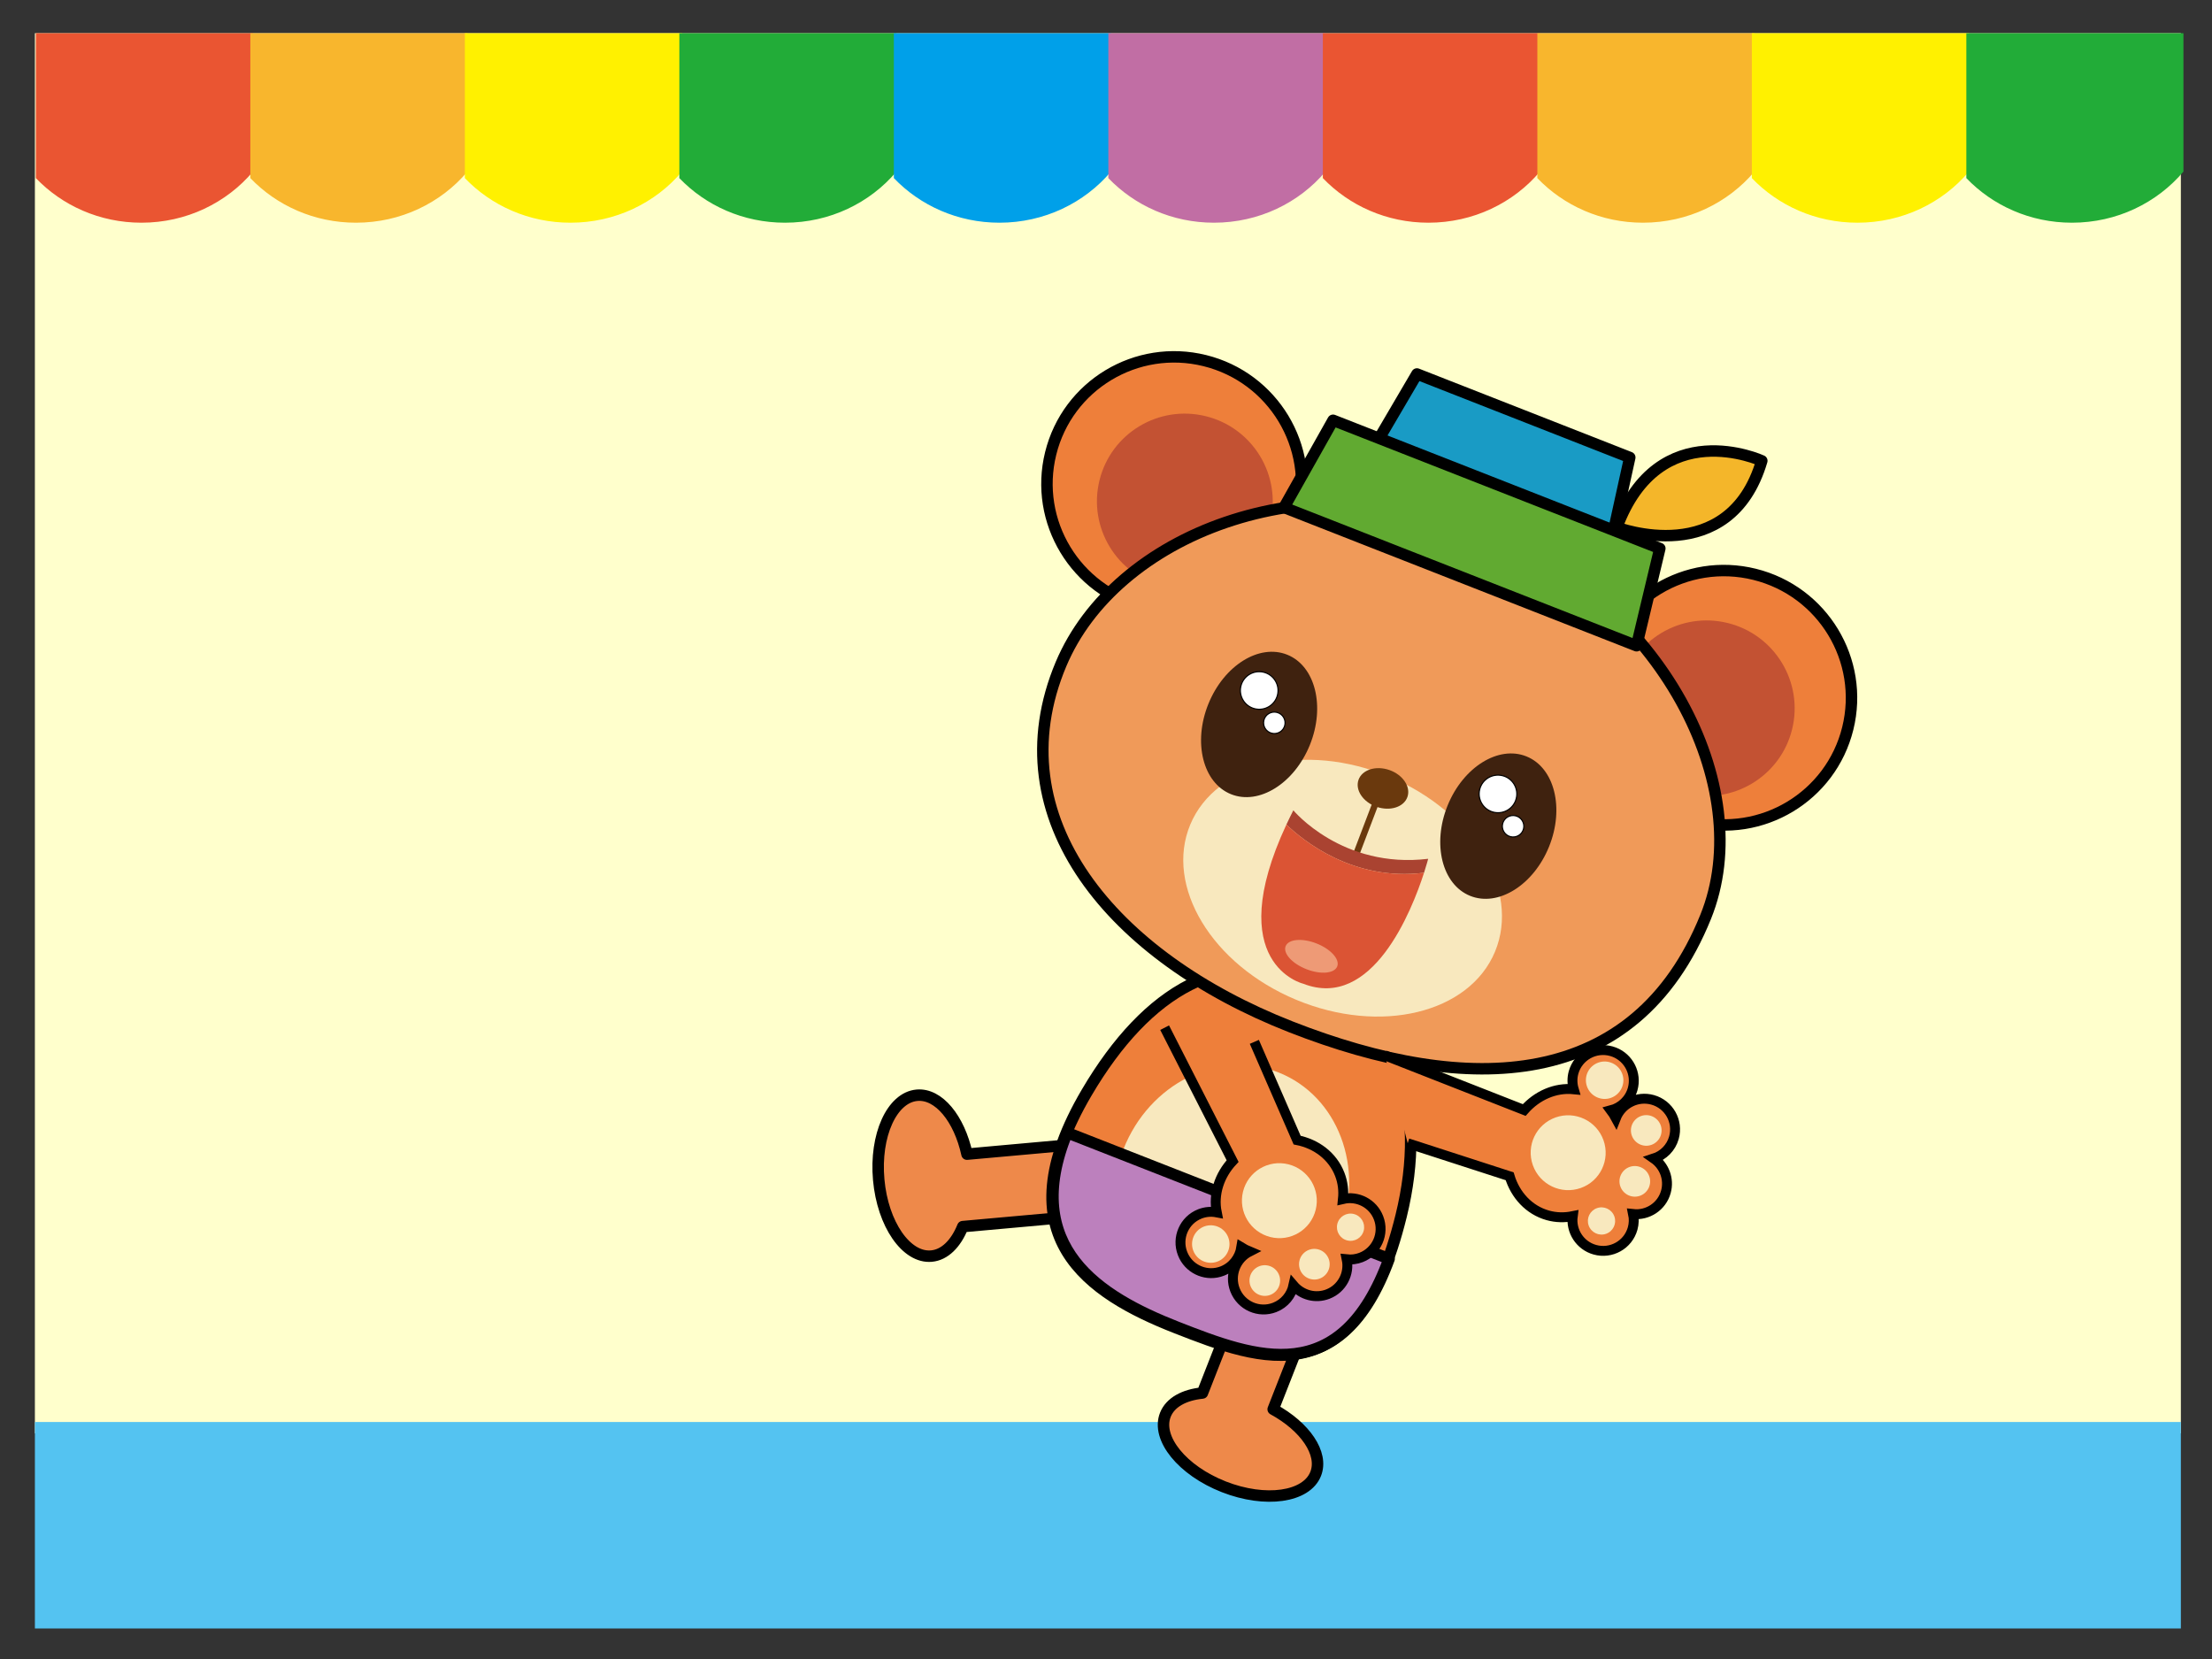 <?xml version="1.0" encoding="UTF-8" standalone="no"?>
<!-- Generator: Adobe Illustrator 14.0.0, SVG Export Plug-In . SVG Version: 6.00 Build 43363)  -->

<svg
   xmlns:ns3="http://ns.adobe.com/AdobeIllustrator/10.0/"
   xmlns:dc="http://purl.org/dc/elements/1.1/"
   xmlns:cc="http://creativecommons.org/ns#"
   xmlns:rdf="http://www.w3.org/1999/02/22-rdf-syntax-ns#"
   xmlns:svg="http://www.w3.org/2000/svg"
   xmlns="http://www.w3.org/2000/svg"
   xmlns:sodipodi="http://sodipodi.sourceforge.net/DTD/sodipodi-0.dtd"
   xmlns:inkscape="http://www.inkscape.org/namespaces/inkscape"
   version="1.1"
   id="圖層_1"
   x="0px"
   y="0px"
   width="640"
   height="480"
   viewBox="0 0 640 480"
   enable-background="new 0 0 841.89 595.28"
   xml:space="preserve"
   inkscape:version="0.92.4 (5da689c313, 2019-01-14)"
   sodipodi:docname="07-小熊-動作3.svg"
   inkscape:export-filename="C:\Users\win8\Documents\成果\07\圖卡\07-03.png"
   inkscape:export-xdpi="150"
   inkscape:export-ydpi="150"><rect x="0" y="0" width="640" height="480" fill="#333333" stroke="none"/><defs
   id="defs6512" /><sodipodi:namedview
   pagecolor="#ffffff"
   bordercolor="#666666"
   borderopacity="1"
   objecttolerance="10"
   gridtolerance="10"
   guidetolerance="10"
   inkscape:pageopacity="0"
   inkscape:pageshadow="2"
   inkscape:window-width="1578"
   inkscape:window-height="988"
   id="namedview6510"
   showgrid="false"
   inkscape:zoom="1.4791667"
   inkscape:cx="319.99999"
   inkscape:cy="239.99999"
   inkscape:window-x="-8"
   inkscape:window-y="0"
   inkscape:window-maximized="0"
   inkscape:current-layer="圖層_1"
   inkscape:snap-global="false" />
<rect
   x="10.096"
   y="9.605"
   width="620.895"
   height="405.097"
   id="rect6392"
   style="fill:#ffffcc;fill-opacity:1;stroke-width:0.815"
   inkscape:export-filename="H:\電腦書\小石頭\電腦書\SA35-Inkscape 0.92\編寫大綱與範例\範例-V2\08\成果\03.png"
   inkscape:export-xdpi="96"
   inkscape:export-ydpi="96" />
<rect
   x="10.096"
   y="411.428"
   width="620.895"
   height="59.742"
   id="rect6394"
   style="fill:#54c3f1;stroke-width:0.815"
   inkscape:export-filename="H:\電腦書\小石頭\電腦書\SA35-Inkscape 0.92\編寫大綱與範例\範例-V2\08\成果\03.png"
   inkscape:export-xdpi="96"
   inkscape:export-ydpi="96" />





<path
   d="m 10.373,9.605 v 41.925 c 7.598,7.933 18.474,12.906 30.559,12.906 13.016,0 24.631,-5.766 32.257,-14.79 V 9.605 Z"
   id="path6488"
   inkscape:connector-curvature="0"
   style="fill:#ea5532;stroke-width:0.815"
   inkscape:export-filename="H:\電腦書\小石頭\電腦書\SA35-Inkscape 0.92\編寫大綱與範例\範例-V2\08\成果\03.png"
   inkscape:export-xdpi="96"
   inkscape:export-ydpi="96" />
<path
   d="m 72.433,9.605 v 41.925 c 7.598,7.933 18.474,12.906 30.559,12.906 13.016,0 24.631,-5.766 32.257,-14.79 V 9.605 Z"
   id="path6490"
   inkscape:connector-curvature="0"
   style="fill:#f8b62d;stroke-width:0.815"
   inkscape:export-filename="H:\電腦書\小石頭\電腦書\SA35-Inkscape 0.92\編寫大綱與範例\範例-V2\08\成果\03.png"
   inkscape:export-xdpi="96"
   inkscape:export-ydpi="96" />
<path
   d="m 134.495,9.605 v 41.925 c 7.598,7.933 18.474,12.906 30.559,12.906 13.016,0 24.631,-5.766 32.257,-14.79 V 9.605 Z"
   id="path6492"
   inkscape:connector-curvature="0"
   style="fill:#fff100;stroke-width:0.815"
   inkscape:export-filename="H:\電腦書\小石頭\電腦書\SA35-Inkscape 0.92\編寫大綱與範例\範例-V2\08\成果\03.png"
   inkscape:export-xdpi="96"
   inkscape:export-ydpi="96" />
<path
   d="m 196.555,9.605 v 41.925 c 7.598,7.933 18.476,12.906 30.559,12.906 13.016,0 24.631,-5.766 32.257,-14.79 V 9.605 Z"
   id="path6494"
   inkscape:connector-curvature="0"
   style="fill:#22ac38;stroke-width:0.815"
   inkscape:export-filename="H:\電腦書\小石頭\電腦書\SA35-Inkscape 0.92\編寫大綱與範例\範例-V2\08\成果\03.png"
   inkscape:export-xdpi="96"
   inkscape:export-ydpi="96" />
<path
   d="m 258.617,9.605 v 41.925 c 7.598,7.933 18.474,12.906 30.559,12.906 13.016,0 24.631,-5.766 32.257,-14.79 V 9.605 Z"
   id="path6496"
   inkscape:connector-curvature="0"
   style="fill:#00a0e9;stroke-width:0.815"
   inkscape:export-filename="H:\電腦書\小石頭\電腦書\SA35-Inkscape 0.92\編寫大綱與範例\範例-V2\08\成果\03.png"
   inkscape:export-xdpi="96"
   inkscape:export-ydpi="96" />
<path
   d="m 320.677,9.605 v 41.925 c 7.6,7.933 18.474,12.906 30.559,12.906 13.016,0 24.631,-5.766 32.257,-14.79 V 9.605 Z"
   id="path6498"
   inkscape:connector-curvature="0"
   style="fill:#c16ea4;stroke-width:0.815"
   inkscape:export-filename="H:\電腦書\小石頭\電腦書\SA35-Inkscape 0.92\編寫大綱與範例\範例-V2\08\成果\03.png"
   inkscape:export-xdpi="96"
   inkscape:export-ydpi="96" />
<path
   d="m 382.738,9.605 v 41.925 c 7.6,7.933 18.474,12.906 30.559,12.906 13.016,0 24.631,-5.766 32.257,-14.79 V 9.605 Z"
   id="path6500"
   inkscape:connector-curvature="0"
   style="fill:#ea5532;stroke-width:0.815"
   inkscape:export-filename="H:\電腦書\小石頭\電腦書\SA35-Inkscape 0.92\編寫大綱與範例\範例-V2\08\成果\03.png"
   inkscape:export-xdpi="96"
   inkscape:export-ydpi="96" />
<path
   d="m 444.799,9.605 v 41.925 c 7.598,7.933 18.474,12.906 30.557,12.906 13.016,0 24.631,-5.766 32.259,-14.79 V 9.605 Z"
   id="path6502"
   inkscape:connector-curvature="0"
   style="fill:#f8b62d;stroke-width:0.815"
   inkscape:export-filename="H:\電腦書\小石頭\電腦書\SA35-Inkscape 0.92\編寫大綱與範例\範例-V2\08\成果\03.png"
   inkscape:export-xdpi="96"
   inkscape:export-ydpi="96" />
<path
   d="m 506.861,9.605 v 41.925 c 7.598,7.933 18.474,12.906 30.559,12.906 13.016,0 24.629,-5.766 32.257,-14.79 V 9.605 Z"
   id="path6504"
   inkscape:connector-curvature="0"
   style="fill:#fff100;stroke-width:0.815"
   inkscape:export-filename="H:\電腦書\小石頭\電腦書\SA35-Inkscape 0.92\編寫大綱與範例\範例-V2\08\成果\03.png"
   inkscape:export-xdpi="96"
   inkscape:export-ydpi="96" />
<path
   d="m 568.921,9.605 v 41.925 c 7.6,7.933 18.474,12.906 30.559,12.906 13.016,0 24.629,-5.766 32.257,-14.79 V 9.605 Z"
   id="path6506"
   inkscape:connector-curvature="0"
   style="fill:#22ac38;stroke-width:0.815"
   inkscape:export-filename="H:\電腦書\小石頭\電腦書\SA35-Inkscape 0.92\編寫大綱與範例\範例-V2\08\成果\03.png"
   inkscape:export-xdpi="96"
   inkscape:export-ydpi="96" />

<path
   id="path145"
   d="m 363.976,362.044 -16.076,41.002 c -5.277,0.528 -9.312,2.696 -10.73,6.312 -2.664,6.793 4.917,16.118 16.929,20.827 12.013,4.71 23.91,3.022 26.574,-3.771 2.302,-5.872 -3.054,-13.634 -12.309,-18.674 l 14.945,-38.117"
   ns3:knockout="Off"
   inkscape:connector-curvature="0"
   style="fill:#ee894a;stroke:#000000;stroke-width:3.311;stroke-linecap:round;stroke-linejoin:round;stroke-miterlimit:4;stroke-dasharray:none"
   inkscape:transform-center-x="-5.6263321"
   inkscape:transform-center-y="-31.75333" /><path
   id="path147"
   d="m 322.421,350.947 -43.864,3.948 c -1.985,4.918 -5.196,8.184 -9.065,8.532 -7.267,0.654 -14.095,-9.235 -15.252,-22.085 -1.157,-12.852 3.796,-23.8 11.063,-24.454 6.282,-0.565 12.233,6.751 14.478,17.047 l 40.778,-3.67"
   ns3:knockout="Off"
   inkscape:connector-curvature="0"
   style="fill:#ee894a;stroke:#000000;stroke-width:3.313;stroke-linecap:round;stroke-linejoin:round"
   inkscape:transform-center-x="66.100033"
   inkscape:transform-center-y="-89.045363" /><path
   id="path149"
   d="m 405.397,351.773 c -12.865,52.381 -40.054,42.228 -65.177,32.378 -25.123,-9.85 -50.378,-26.292 -25.802,-68.049 17.687,-30.051 40.054,-42.228 65.177,-32.378 25.123,9.85 33.501,36.701 25.802,68.049 z"
   ns3:knockout="Off"
   inkscape:connector-curvature="0"
   style="fill:#ee7f3a;stroke:#000000;stroke-width:3.313;stroke-linecap:round;stroke-linejoin:round"
   inkscape:transform-center-x="-1.9247695"
   inkscape:transform-center-y="-92.969298" /><path
   id="path152"
   d="m 387.557,357.014 c -7.471,19.055 -27.522,29.016 -44.784,22.247 -17.263,-6.768 -25.2,-27.703 -17.729,-46.758 7.471,-19.054 27.522,-29.016 44.784,-22.247 17.263,6.768 25.199,27.703 17.729,46.758 z"
   ns3:knockout="Off"
   inkscape:connector-curvature="0"
   style="fill:#f8e8be;stroke-width:0.61"
   inkscape:transform-center-x="-1.9536389"
   inkscape:transform-center-y="-84.444517" /><g
   id="g201"
   transform="matrix(0.569,0.223,-0.222,0.567,327.751,62.719)"
   inkscape:transform-center-x="1.3424223"
   inkscape:transform-center-y="-69.227833"><path
     id="path199"
     d="m 129.131,416.564 c -0.914,58.893 42.207,67 81.981,67 40.231,0 83.217,-0.655 81.754,-67 z"
     ns3:knockout="Off"
     inkscape:connector-curvature="0"
     style="fill:#bc80bd;stroke:#000000;stroke-width:5.43;stroke-linecap:round;stroke-linejoin:round" /></g><g
   id="g4576"
   transform="matrix(0.933,0.366,-0.365,0.931,181.102,-99.738)"
   inkscape:transform-center-x="-64.366061"
   inkscape:transform-center-y="-223.01881"><path
     d="m 390.171,96.949 c 0,0 -32.647,-1.919 -31.952,33.242 6.1e-4,0 34.802,-0.322 31.952,-33.242 z"
     ns3:knockout="Off"
     id="path6470"
     inkscape:connector-curvature="0"
     style="fill:#f4b62a;stroke:#000000;stroke-width:3.309;stroke-linecap:round;stroke-linejoin:round" /><path
     d="m 400.197,128.289 c 20.139,-2.659 38.622,11.512 41.279,31.652 2.658,20.14 -11.514,38.622 -31.653,41.28 -20.14,2.658 -38.62,-11.514 -41.279,-31.653 -2.658,-20.141 11.512,-38.621 31.653,-41.279"
     ns3:knockout="Off"
     id="circle6398"
     inkscape:connector-curvature="0"
     style="fill:#ee7f3a;stroke:#000000;stroke-width:3.309;stroke-linecap:round;stroke-linejoin:round" /><path
     d="m 398.121,144.239 c 13.899,-1.834 26.654,7.946 28.488,21.845 1.834,13.898 -7.946,26.654 -21.845,28.487 -13.899,1.834 -26.654,-7.946 -28.487,-21.845 -1.834,-13.899 7.947,-26.653 21.844,-28.487"
     ns3:knockout="Off"
     id="circle6400"
     inkscape:connector-curvature="0"
     style="fill:#c35233;stroke-width:0.609" /><path
     d="m 229.914,128.817 c 20.139,-2.658 38.621,11.513 41.279,31.652 2.658,20.141 -11.514,38.622 -31.653,41.28 -20.14,2.658 -38.622,-11.513 -41.28,-31.653 -2.658,-20.14 11.514,-38.621 31.653,-41.279"
     ns3:knockout="Off"
     id="circle6402"
     inkscape:connector-curvature="0"
     style="fill:#ee7f3a;stroke:#000000;stroke-width:3.309;stroke-linecap:round;stroke-linejoin:round" /><path
     d="m 236.057,143.682 c 13.899,-1.834 26.653,7.947 28.487,21.845 1.834,13.899 -7.945,26.654 -21.844,28.488 -13.899,1.834 -26.653,-7.946 -28.487,-21.845 -1.834,-13.899 7.945,-26.654 21.844,-28.488"
     ns3:knockout="Off"
     id="circle6404"
     inkscape:connector-curvature="0"
     style="fill:#c35233;stroke-width:0.609" /><path
     id="path160"
     d="m 423.135,225.736 c -0.609,54.544 -44.748,73.437 -99.947,73.437 -55.2,0 -101.166,-24.987 -99.947,-73.437 1.02,-40.545 44.138,-80.75 99.338,-80.75 55.2,0 101.01,40.195 100.557,80.75 z"
     ns3:knockout="Off"
     inkscape:connector-curvature="0"
     style="fill:#f09a59;stroke:#000000;stroke-width:3.309;stroke-linecap:round;stroke-linejoin:round" /><path
     d="m 323.281,221.397 c 26.316,0.559 47.317,16.666 46.907,35.974 -0.411,19.309 -22.079,34.507 -48.394,33.949 -26.317,-0.559 -47.317,-16.666 -46.906,-35.975 0.41,-19.309 22.077,-34.507 48.393,-33.947"
     ns3:knockout="Off"
     id="ellipse6414"
     inkscape:connector-curvature="0"
     style="fill:#f8e8be;stroke-width:0.609" /><path
     d="m 322.654,219.591 c 4.128,-0.158 7.571,2.234 7.691,5.344 0.119,3.109 -3.131,5.758 -7.258,5.916 -4.129,0.159 -7.572,-2.234 -7.692,-5.343 -0.119,-3.108 3.131,-5.758 7.259,-5.917"
     ns3:knockout="Off"
     id="ellipse6416"
     inkscape:connector-curvature="0"
     style="fill:#6a390d;stroke-width:0.609" /><path
     d="m 358.08,201.438 c 8.726,0.095 15.697,9.911 15.566,21.927 -0.13,12.015 -7.308,21.681 -16.034,21.586 -8.726,-0.093 -15.695,-9.911 -15.567,-21.926 0.13,-12.015 7.308,-21.679 16.034,-21.586"
     ns3:knockout="Off"
     id="ellipse6418"
     inkscape:connector-curvature="0"
     style="fill:#3f220f;stroke-width:0.609" /><path
     d="m 283.078,199.322 c 8.726,0.093 15.695,9.91 15.566,21.926 -0.129,12.015 -7.308,21.681 -16.034,21.587 -8.726,-0.094 -15.695,-9.911 -15.566,-21.927 0.129,-12.016 7.307,-21.68 16.034,-21.586"
     ns3:knockout="Off"
     id="ellipse6420"
     inkscape:connector-curvature="0"
     style="fill:#3f220f;stroke-width:0.609" /><path
     d="m 353.65,209.158 c 2.98,-0.393 5.712,1.702 6.105,4.68 0.394,2.979 -1.702,5.711 -4.682,6.104 -2.978,0.394 -5.71,-1.702 -6.103,-4.68 -0.393,-2.978 1.702,-5.711 4.68,-6.104"
     ns3:knockout="Off"
     id="circle6422"
     inkscape:connector-curvature="0"
     style="fill:#ffffff;stroke:#000000;stroke-width:0.326;stroke-linecap:round;stroke-linejoin:round" /><path
     d="m 361.425,218.581 c 1.702,-0.225 3.263,0.972 3.489,2.675 0.224,1.702 -0.974,3.264 -2.675,3.488 -1.702,0.225 -3.263,-0.974 -3.488,-2.675 -0.224,-1.703 0.973,-3.264 2.675,-3.488"
     ns3:knockout="Off"
     id="circle6424"
     inkscape:connector-curvature="0"
     style="fill:#ffffff;stroke:#000000;stroke-width:0.326;stroke-linecap:round;stroke-linejoin:round" /><path
     d="m 278.577,206.525 c 2.978,-0.393 5.711,1.702 6.105,4.681 0.394,2.98 -1.703,5.712 -4.681,6.105 -2.979,0.393 -5.712,-1.702 -6.105,-4.682 -0.393,-2.978 1.703,-5.712 4.682,-6.105"
     ns3:knockout="Off"
     id="circle6426"
     inkscape:connector-curvature="0"
     style="fill:#ffffff;stroke:#000000;stroke-width:0.326;stroke-linecap:round;stroke-linejoin:round" /><path
     d="m 286.353,215.948 c 1.702,-0.225 3.264,0.973 3.488,2.675 0.225,1.702 -0.973,3.264 -2.675,3.489 -1.702,0.225 -3.264,-0.973 -3.488,-2.675 -0.225,-1.702 0.974,-3.264 2.675,-3.489"
     ns3:knockout="Off"
     id="circle6428"
     inkscape:connector-curvature="0"
     style="fill:#ffffff;stroke:#000000;stroke-width:0.326;stroke-linecap:round;stroke-linejoin:round" /><path
     d="m 322.451,230.087 0.151,15.045"
     ns3:knockout="Off"
     id="line6430"
     inkscape:connector-curvature="0"
     style="fill:none;stroke:#6a390d;stroke-width:1.828" /><g
     transform="matrix(0.609,0,0,0.609,193.31,97.716)"
     ns3:knockout="Off"
     id="g6472"><path
       d="m 245.463,239.549 c -0.265,-4.268 -0.59,-6.896 -0.59,-6.896 -36.203,19.524 -67.899,1.949 -67.899,1.949 -0.25,2.595 -0.444,5.096 -0.597,7.517 9.906,4.108 39.366,13.652 69.086,-2.57 z"
       ns3:knockout="Off"
       id="path6474"
       inkscape:connector-curvature="0"
       style="fill:#aa4331" /><path
       d="m 176.377,242.118 c -4.529,72.999 34.931,67.465 34.931,67.465 35.219,-0.048 35.316,-51.168 34.155,-70.034 -29.72,16.222 -59.18,6.678 -69.086,2.569 z"
       ns3:knockout="Off"
       id="path6476"
       inkscape:connector-curvature="0"
       style="fill:#db5434" /></g><path
     sodipodi:nodetypes="ccccc"
     inkscape:connector-curvature="0"
     id="rect4507"
     d="m 288.333,110 h 66 l 4,25.333 h -74 z"
     style="opacity:1;fill:#199bc5;fill-opacity:1;stroke:#000000;stroke-width:3.309;stroke-linejoin:round;stroke-miterlimit:4;stroke-dasharray:none;stroke-dashoffset:0;stroke-opacity:1" /><path
     sodipodi:nodetypes="ccccc"
     inkscape:connector-curvature="0"
     id="rect4505"
     d="m 270.667,131.333 h 101.333 l 4,28.667 H 266.667 Z"
     style="opacity:1;fill:#61aa31;fill-opacity:1;stroke:#000000;stroke-width:3.309;stroke-linejoin:round;stroke-miterlimit:4;stroke-dasharray:none;stroke-dashoffset:0;stroke-opacity:1" /><ellipse
     ry="4"
     rx="8"
     cy="278"
     cx="321.333"
     id="path4553"
     style="opacity:1;fill:#ee9a76;fill-opacity:1;stroke:none;stroke-width:4.412;stroke-linejoin:round;stroke-miterlimit:4;stroke-dasharray:none;stroke-dashoffset:0;stroke-opacity:1" /></g><g
   id="g4489"
   transform="matrix(-0.455,-0.893,0.891,-0.454,144.636,574.092)"
   inkscape:transform-center-x="-13.817091"
   inkscape:transform-center-y="-91.126881"><path
     sodipodi:nodetypes="ccccccccccccccccccccc"
     inkscape:connector-curvature="0"
     id="path4450"
     d="m 158.915,297.01 h -43.222 c -1.909,-5.281 -5.965,-9.382 -11.117,-10.828 0.979,-1.265 1.638,-2.804 1.812,-4.514 0.491,-4.868 -3.055,-9.216 -7.922,-9.707 -0.304,-0.031 -0.605,-0.047 -0.904,-0.047 v 2e-5 c -4.49,1.9e-4 -8.338,3.402 -8.801,7.967 -0.329,3.249 1.145,6.257 3.605,8.049 -0.755,0.461 -1.471,1 -2.156,1.582 0.005,-4.494 -3.401,-8.344 -7.965,-8.809 -4.869,-0.495 -9.212,3.054 -9.705,7.92 -0.311,3.072 0.987,5.933 3.211,7.752 -3.563,0.85 -6.367,3.868 -6.758,7.719 -0.443,4.369 2.372,8.307 6.473,9.428 -0.75,1.149 -1.252,2.487 -1.4,3.947 -0.496,4.867 3.051,9.215 7.92,9.707 4.449,0.453 8.455,-2.481 9.486,-6.705 2.006,1.302 4.293,2.168 6.779,2.418 5.611,0.569 10.881,-2.042 14.379,-6.492 l 30.879,1.875"
     style="fill:#ee7f3a;fill-opacity:1;stroke:#000000;stroke-width:2.862;stroke-linecap:butt;stroke-linejoin:miter;stroke-miterlimit:4;stroke-dasharray:none;stroke-opacity:1" /><path
     d="m 91.195,296.778 c 3.913,-4.52 10.751,-5.013 15.271,-1.099 4.521,3.914 5.013,10.751 1.1,15.271 -3.913,4.521 -10.751,5.013 -15.272,1.099 -4.521,-3.913 -5.013,-10.751 -1.099,-15.272"
     ns3:knockout="Off"
     id="path4454"
     inkscape:connector-curvature="0"
     style="fill:#f8e8be;stroke-width:0.609" /><path
     d="m 93.123,276.941 c 1.957,-2.26 5.376,-2.506 7.636,-0.549 2.261,1.957 2.507,5.376 0.55,7.636 -1.957,2.26 -5.375,2.506 -7.636,0.549 -2.26,-1.956 -2.506,-5.375 -0.55,-7.636"
     ns3:knockout="Off"
     id="path4456"
     inkscape:connector-curvature="0"
     style="fill:#f8e8be;stroke-width:0.609" /><path
     d="m 77.392,286.715 c 1.601,-1.849 4.398,-2.051 6.248,-0.449 1.849,1.601 2.051,4.399 0.45,6.248 -1.601,1.849 -4.399,2.051 -6.248,0.449 -1.849,-1.601 -2.051,-4.398 -0.45,-6.248"
     ns3:knockout="Off"
     id="path4458"
     inkscape:connector-curvature="0"
     style="fill:#f8e8be;stroke-width:0.609" /><path
     d="m 75.103,301.638 c 1.601,-1.85 4.399,-2.051 6.248,-0.45 1.849,1.602 2.05,4.398 0.449,6.248 -1.601,1.849 -4.398,2.051 -6.248,0.45 -1.849,-1.601 -2.051,-4.399 -0.45,-6.248"
     ns3:knockout="Off"
     id="path4460"
     inkscape:connector-curvature="0"
     style="fill:#f8e8be;stroke-width:0.609" /><path
     d="m 80.25,316.148 c 1.423,-1.644 3.91,-1.822 5.554,-0.399 1.644,1.423 1.822,3.909 0.399,5.553 -1.423,1.644 -3.908,1.823 -5.552,0.4 -1.644,-1.423 -1.824,-3.909 -0.401,-5.553"
     ns3:knockout="Off"
     id="path4462"
     inkscape:connector-curvature="0"
     style="fill:#f8e8be;stroke-width:0.609" /></g><g
   transform="matrix(-0.933,-0.366,-0.365,0.931,657.352,86.992)"
   id="g4503"
   inkscape:transform-center-x="-88.306539"
   inkscape:transform-center-y="-96.321384"><path
     style="fill:#ee7f3a;fill-opacity:1;stroke:#000000;stroke-width:2.862;stroke-linecap:butt;stroke-linejoin:miter;stroke-miterlimit:4;stroke-dasharray:none;stroke-opacity:1"
     d="m 158.915,297.01 h -43.222 c -1.909,-5.281 -5.965,-9.382 -11.117,-10.828 0.979,-1.265 1.638,-2.804 1.812,-4.514 0.491,-4.868 -3.055,-9.216 -7.922,-9.707 -0.304,-0.031 -0.605,-0.047 -0.904,-0.047 v 2e-5 c -4.49,1.9e-4 -8.338,3.402 -8.801,7.967 -0.329,3.249 1.145,6.257 3.605,8.049 -0.755,0.461 -1.471,1 -2.156,1.582 0.005,-4.494 -3.401,-8.344 -7.965,-8.809 -4.869,-0.495 -9.212,3.054 -9.705,7.92 -0.311,3.072 0.987,5.933 3.211,7.752 -3.563,0.85 -6.367,3.868 -6.758,7.719 -0.443,4.369 2.372,8.307 6.473,9.428 -0.75,1.149 -1.252,2.487 -1.4,3.947 -0.496,4.867 3.051,9.215 7.92,9.707 4.449,0.453 8.455,-2.481 9.486,-6.705 2.006,1.302 4.293,2.168 6.779,2.418 5.611,0.569 10.881,-2.042 14.379,-6.492 l 30.879,1.875"
     id="path4491"
     inkscape:connector-curvature="0"
     sodipodi:nodetypes="ccccccccccccccccccccc" /><path
     style="fill:#f8e8be;stroke-width:0.609"
     inkscape:connector-curvature="0"
     id="path4493"
     ns3:knockout="Off"
     d="m 91.195,296.778 c 3.913,-4.52 10.751,-5.013 15.271,-1.099 4.521,3.914 5.013,10.751 1.1,15.271 -3.913,4.521 -10.751,5.013 -15.272,1.099 -4.521,-3.913 -5.013,-10.751 -1.099,-15.272" /><path
     style="fill:#f8e8be;stroke-width:0.609"
     inkscape:connector-curvature="0"
     id="path4495"
     ns3:knockout="Off"
     d="m 93.123,276.941 c 1.957,-2.26 5.376,-2.506 7.636,-0.549 2.261,1.957 2.507,5.376 0.55,7.636 -1.957,2.26 -5.375,2.506 -7.636,0.549 -2.26,-1.956 -2.506,-5.375 -0.55,-7.636" /><path
     style="fill:#f8e8be;stroke-width:0.609"
     inkscape:connector-curvature="0"
     id="path4497"
     ns3:knockout="Off"
     d="m 77.392,286.715 c 1.601,-1.849 4.398,-2.051 6.248,-0.449 1.849,1.601 2.051,4.399 0.45,6.248 -1.601,1.849 -4.399,2.051 -6.248,0.449 -1.849,-1.601 -2.051,-4.398 -0.45,-6.248" /><path
     style="fill:#f8e8be;stroke-width:0.609"
     inkscape:connector-curvature="0"
     id="path4499"
     ns3:knockout="Off"
     d="m 75.103,301.638 c 1.601,-1.85 4.399,-2.051 6.248,-0.45 1.849,1.602 2.05,4.398 0.449,6.248 -1.601,1.849 -4.398,2.051 -6.248,0.45 -1.849,-1.601 -2.051,-4.399 -0.45,-6.248" /><path
     style="fill:#f8e8be;stroke-width:0.609"
     inkscape:connector-curvature="0"
     id="path4501"
     ns3:knockout="Off"
     d="m 80.25,316.148 c 1.423,-1.644 3.91,-1.822 5.554,-0.399 1.644,1.423 1.822,3.909 0.399,5.553 -1.423,1.644 -3.908,1.823 -5.552,0.4 -1.644,-1.423 -1.824,-3.909 -0.401,-5.553" /></g></svg>